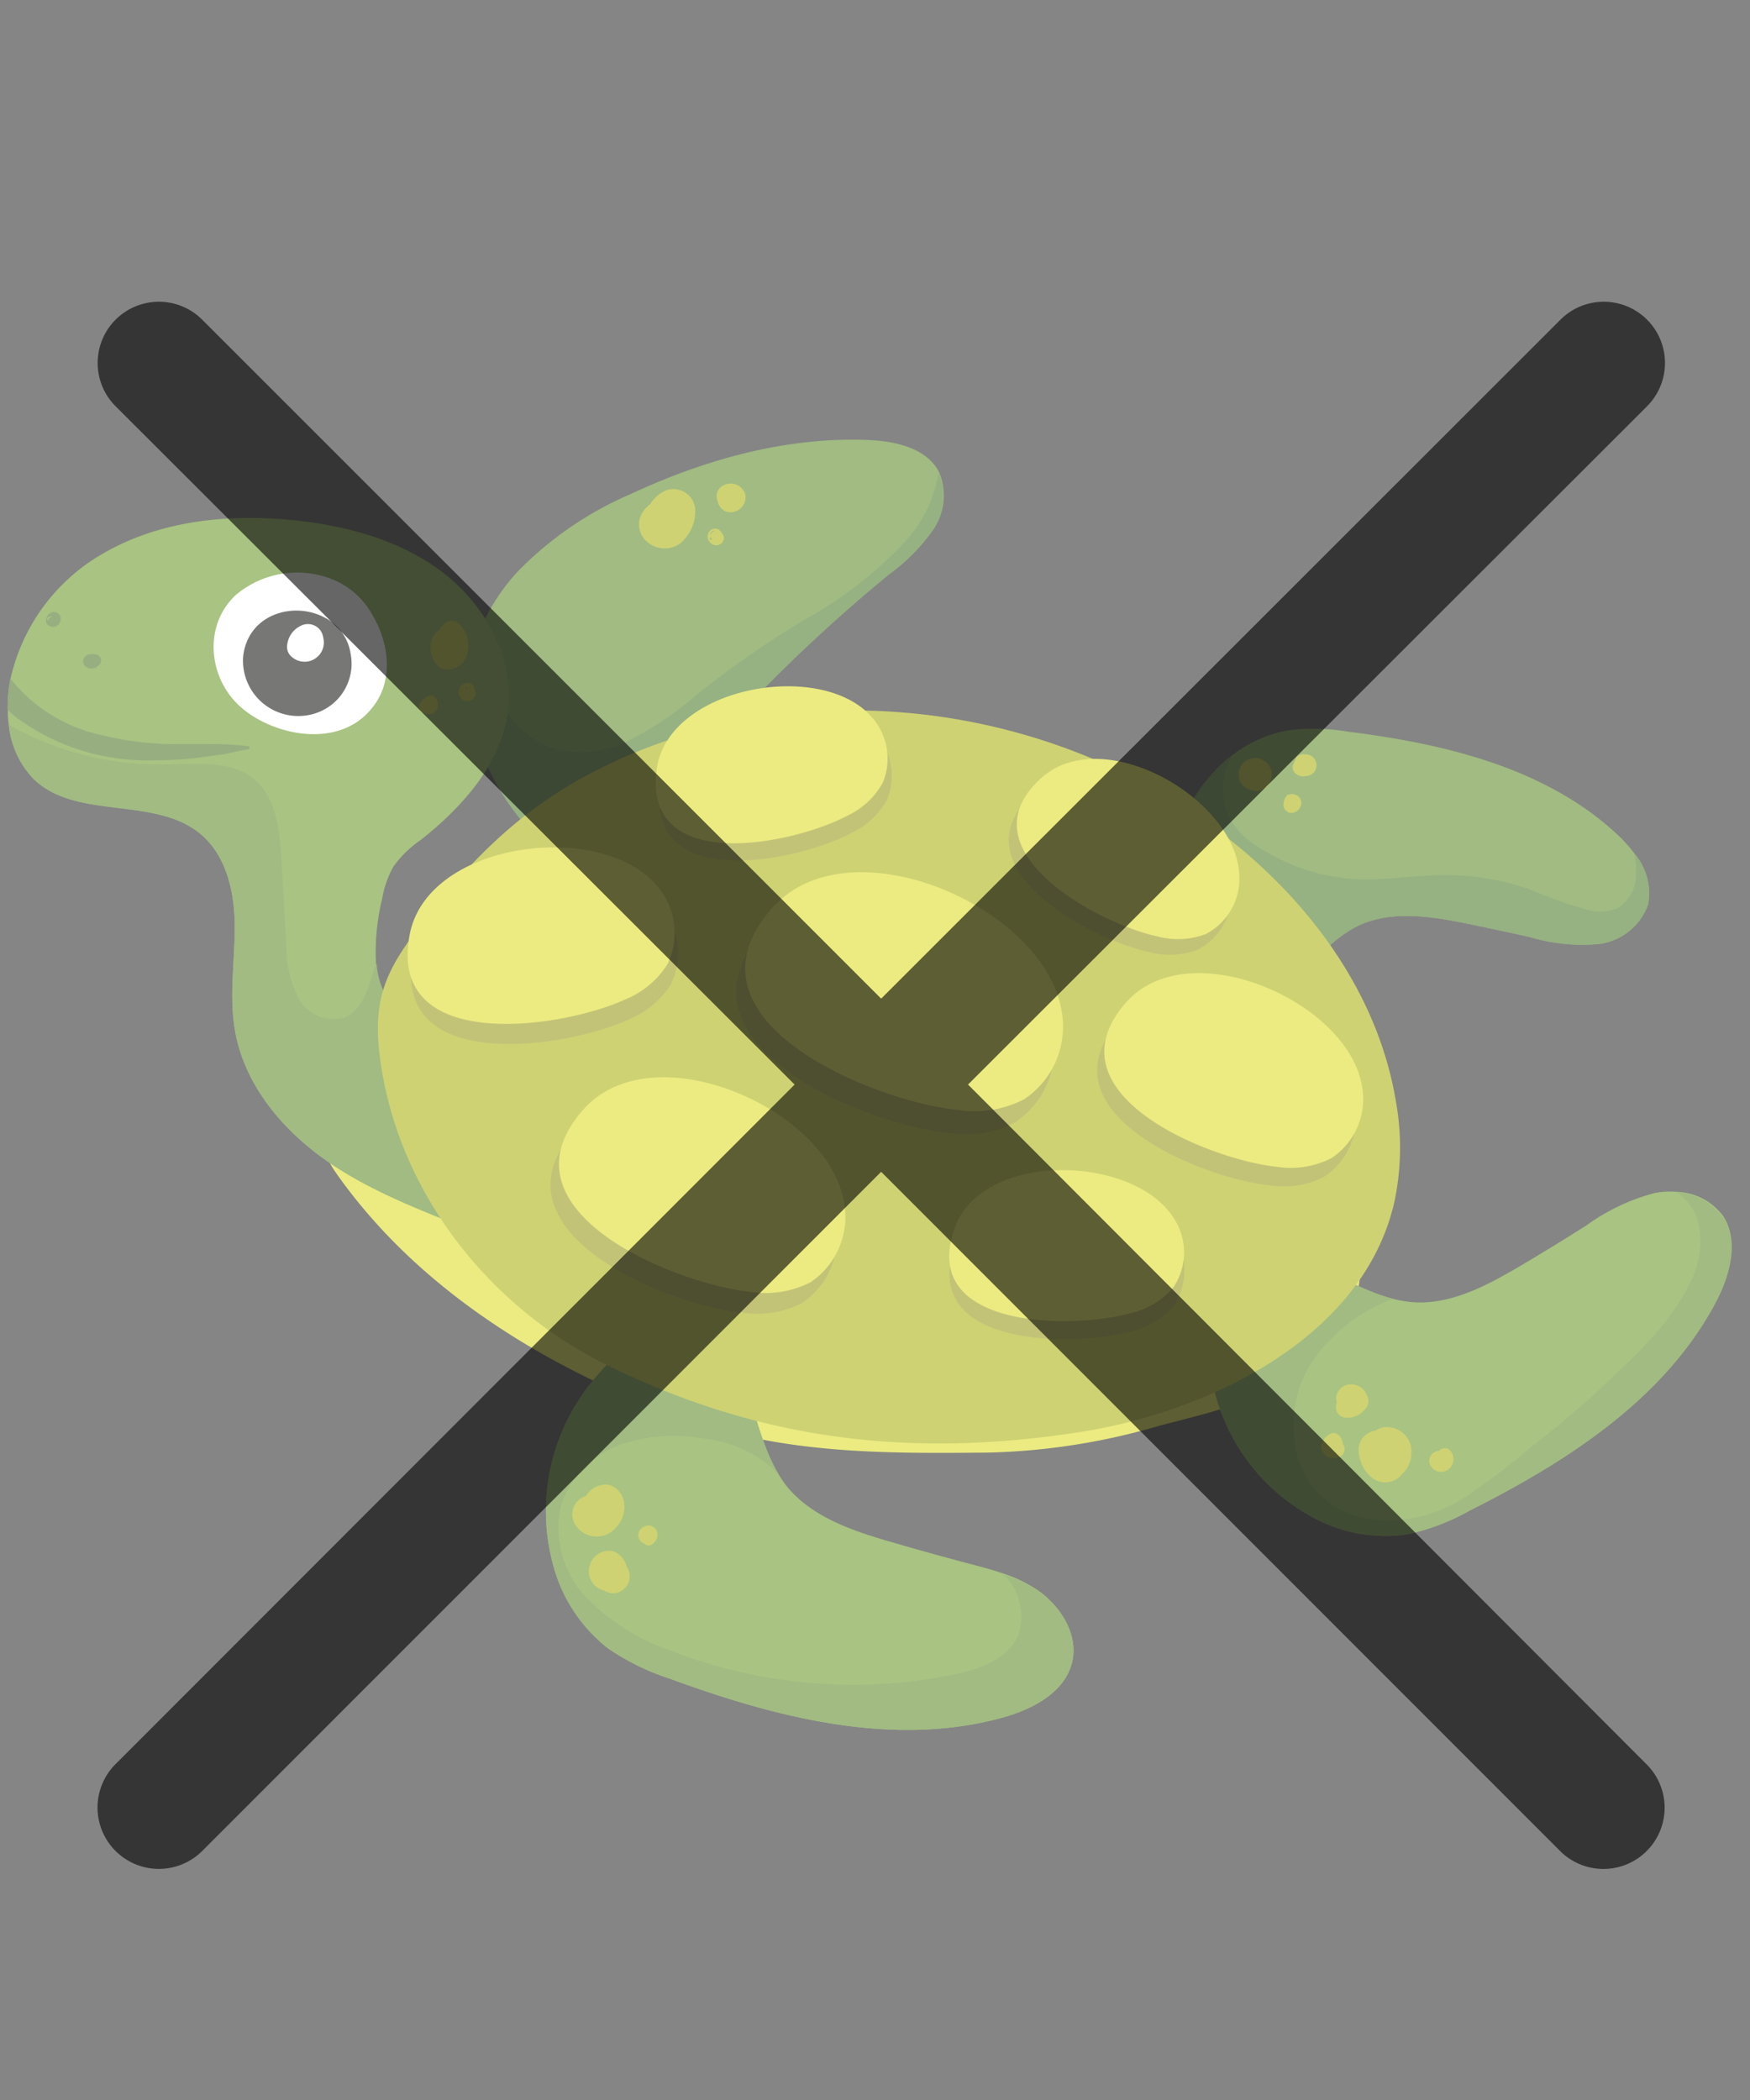 <svg id="Calque_1" data-name="Calque 1" xmlns="http://www.w3.org/2000/svg" viewBox="0 0 145.22 174.27"><rect x="0" y="0" width="145.22" height="174.27" fill="#333333" stroke="none"/><defs><style>.cls-1{fill:#628e2f;}.cls-2{fill:#507d2e;}.cls-3{fill:#adb416;}.cls-4{fill:#dedd2d;}.cls-5{fill:#6e9b2e;}.cls-10,.cls-6{fill:#fff;}.cls-7{fill:#1d1d1b;}.cls-8{fill:#9b9b1e;}.cls-9{fill:#52782c;}.cls-10{opacity:0.4;}.cls-10,.cls-11{isolation:isolate;}.cls-11{opacity:0.6;}</style></defs><title>turtle-mark</title><path class="cls-1" d="M79.07,44.41a16,16,0,0,1-3.61,3.64A132.2,132.2,0,0,0,64.61,58a13.25,13.25,0,0,0-3.11,4.23c-.73,1.89-.6,4-1.16,6s-2.62,5-4.64,5.84c-2.23.88-5.22-.91-7-2.15a19.22,19.22,0,0,1-8.11-13.69,12.81,12.81,0,0,1,1.51-6.82,16.86,16.86,0,0,1,2.49-3.54A29.11,29.11,0,0,1,54,41.4c6.15-2.87,12.88-4.75,19.66-4.49,2.26.09,4.83.63,5.91,2.61l0,0A5,5,0,0,1,79.07,44.41Z" transform="translate(-1.67 -0.4)"/><path class="cls-2" d="M79.07,44.41a16,16,0,0,1-3.61,3.64A132.2,132.2,0,0,0,64.61,58a13.25,13.25,0,0,0-3.11,4.23c-.73,1.89-.6,4-1.16,6s-2.62,5-4.64,5.84c-2.23.88-5.22-.91-7-2.15a19.22,19.22,0,0,1-8.11-13.69,12.81,12.81,0,0,1,1.51-6.82,15.66,15.66,0,0,0,.06,3.81c.45,3.14,2.34,6.27,5.34,7.27a8.8,8.8,0,0,0,6.32-.62,27.56,27.56,0,0,0,5.4-3.59,81.49,81.49,0,0,1,9.14-6.41,33.65,33.65,0,0,0,8.56-6.67,11.09,11.09,0,0,0,2.63-5.56A5,5,0,0,1,79.07,44.41Z" transform="translate(-1.67 -0.4)"/><path class="cls-3" d="M56.65,42.09c-.73-.39-1.57.52-1.82,1.13a1.92,1.92,0,0,0,.74,2.3,2.21,2.21,0,0,0,2.51,0,3.47,3.47,0,0,0,1.28-2.9,1.81,1.81,0,0,0-2.46-1.51,2.89,2.89,0,0,0-1.7,2.64c-.05,1.1.78,2.26,2,1.85a2,2,0,0,0,1.06-2.69,1.41,1.41,0,0,0-2.59.92A1.35,1.35,0,0,0,57,45a1.43,1.43,0,0,0,1.39-1c.39-1-1.28-1.69-1.7-.72.29-.68,1.2.71.63.8h-.5s-.29-.38-.24-.24,0,.1-.06.08.61,0,.54.11,0-.19,0-.24a2,2,0,0,1,.13-.52,1,1,0,0,1,.29-.4c.07,0,.21,0,.14-.06s0,0,0,.08a1.46,1.46,0,0,1,0,.22,3,3,0,0,1-.18.6c-.11.28-.25.57-.55.64a.87.87,0,0,1-.75-.16.79.79,0,0,1-.15-.83c.13-.43.48-.51.73-.83a.28.28,0,0,0-.05-.42Z" transform="translate(-1.67 -0.4)"/><path class="cls-3" d="M61.54,41.05l-.1.12.2-.08c-.43,0-.47.59-.42.89a1.18,1.18,0,0,0,.61.84,1.25,1.25,0,0,0,1.69-1.38,1.27,1.27,0,0,0-1.91-.71,1,1,0,0,0-.21,1.53,1,1,0,0,0,1.63-.2A.77.77,0,0,0,62,41c-.07,0-.16,0,0,0a.5.5,0,0,1,.53.2l.07.59c0-.08,0-.07,0,.05,0-.07,0-.05,0,0s-.11.08-.06,0,0,0-.07,0l.09,0h-.08c.06,0,.21,0,0,0,.13.05-.1-.07,0,0a.38.38,0,0,1-.11-.11h0v-.06c0-.07,0-.07,0,0s0,0,0,0,0,0,0,0a.1.1,0,0,1-.17,0c-.17-.2-.07-.51-.32-.65l.14.24a.19.19,0,0,1,0-.08.24.24,0,0,0-.4-.24Z" transform="translate(-1.67 -0.4)"/><path class="cls-3" d="M60.94,45.17h0l-.1,0h0l-.1,0h0l-.1,0h0l-.09-.06,0,0L60.62,45a.44.44,0,0,0,.08.11L60.63,45l0,.05,0-.1s0,0,0,0l0-.12v0l0-.12v0l.05-.11v0l.07-.09h0l.1-.07h0l.11,0h0l.13,0h0l.13,0h0l.12.05,0,0,.1.08s0,0,0,0l.09.11s0,0,0,0l.05.13s0,0,0-.05l0,.15v0l0,.15s0,0,0,0l-.06.13v0l-.09.12,0,0-.12.09h0l-.14.06h0a.53.53,0,0,0,.27-.16.58.58,0,0,0,.05-.79.6.6,0,0,0-.48-.24.59.59,0,0,0-.52.3.7.7,0,0,0-.09.35.73.73,0,0,0,.08.33.75.75,0,0,0,.27.29.64.64,0,0,0,.9-.18.6.6,0,0,0,.07-.47.71.71,0,0,0-.28-.36.56.56,0,0,0-.33-.1.51.51,0,0,0-.42.25.37.37,0,0,0,.18.54.36.36,0,0,0,.25,0Z" transform="translate(-1.67 -0.4)"/><path class="cls-1" d="M138.44,75.44a5,5,0,0,1-4.21,3.31,15.3,15.3,0,0,1-5.61-.59q-2.73-.61-5.48-1.17c-2.8-.56-5.82-1-8.45.09-2.45,1.06-4.12,3.34-6.16,5.07-2.85,2.4-5.39,2.17-7.19.36A9.75,9.75,0,0,1,99,78a14.64,14.64,0,0,1,4-14.16c.28-.25.57-.5.88-.73A10.6,10.6,0,0,1,108.62,61a17.06,17.06,0,0,1,4.94.12c8,1,16.37,3,22.29,8.5a11.87,11.87,0,0,1,1.46,1.62A5.11,5.11,0,0,1,138.44,75.44Z" transform="translate(-1.67 -0.4)"/><path class="cls-3" d="M105.73,64c-.67-.09-1.07.71-.91,1.29a1.2,1.2,0,0,0,1.84.5,1.38,1.38,0,1,0-2.21-1.06,1.31,1.31,0,0,0,2.4.67.77.77,0,0,0-.19-1,.79.79,0,0,0-1,.06.75.75,0,0,1,.17-.1h.12c-.07,0-.07,0,0,0s.08,0,0,0,0,0,0,0h0l0,0c-.07-.07.14.16,0,0,0,0,.1.14,0,0a.39.39,0,0,1,0,.38c.05-.14,0,0,0,0s-.06,0-.08,0,0,0,0,0,0,0,0,0-.18,0-.1,0-.07,0-.09-.06,0,0,0,0a.3.3,0,0,1,.06.11l0-.06c0,.07,0,.08,0,0s0,0,0,0,0,0,0,0,0,0,0,0h0c0-.06.06,0,0,0s-.09.11,0,0-.08,0,0,0l-.11,0c.06,0,0,0,0,0s0,0,0,0,0,0,0,0,0-.08,0,0a.34.34,0,0,1,0-.1s0-.15.12-.17a.31.31,0,0,0-.09-.61Z" transform="translate(-1.67 -0.4)"/><path class="cls-3" d="M110.25,63.22l0,0,.16.12c-.06-.13-.22-.18-.34-.22a2.07,2.07,0,0,0-.42-.08.45.45,0,0,0-.41.23l-.18.41a.86.86,0,0,0-.13.39.72.72,0,0,0,.11.35.9.9,0,0,0,1,.38A.9.9,0,0,0,110,63a.66.66,0,0,0-.76.37.64.64,0,0,0,.27.8s0,0,0,0a.4.4,0,0,1-.1-.12l.11.14-.07-.08v0a.41.41,0,0,1,0-.16v0a.27.27,0,0,1,.07-.21.35.35,0,0,1,.22-.19c-.09,0,.09,0,.12,0h0l.09,0c.05,0,.08.08,0,0l.17.41,0-.56-.34.45c.23-.06.58-.16.66-.41l-.12.15,0,0a.24.24,0,0,0,0-.44Z" transform="translate(-1.67 -0.4)"/><path class="cls-3" d="M108.66,66.54a.67.67,0,0,0-.3,1.11.7.7,0,0,0,.7.17.74.74,0,0,0,.53-.54l-.14.24a.7.7,0,0,0,0-1,.8.8,0,0,0-.53-.23.73.73,0,0,0-.35.09.68.68,0,0,0-.27.26.56.56,0,0,0-.06.47.58.58,0,0,0,.35.4.61.61,0,0,0,.82-.4h0l-.06.14s0,0,0,0l-.09.12s0,0,0,0l-.12.1,0,0-.15.06h0l-.15,0s0,0,0,0l-.16,0h.06l-.14-.06.06,0-.11-.09,0,0-.09-.11,0,0-.05-.13a.08.08,0,0,0,0,0l0-.15V67l.05-.13a.58.58,0,0,0-.08.22.53.53,0,0,1,0,.13l0-.14s0,0,0,0l0-.12,0,0,.08-.11s0,0,0,0,.09-.06,0,0,.12,0,0,0l.13,0a.11.11,0,0,1-.08,0l.13,0c-.07,0,.1.06,0,0l.07,0s0,0,0,0,0,0,0,0l0,.08v0s0,0,0,.07,0-.08,0,0,0,0,0,0l0,.06,0,0s-.09,0,0,0a.37.37,0,0,0,.16-.48.38.38,0,0,0-.45-.22Z" transform="translate(-1.67 -0.4)"/><path class="cls-2" d="M138.44,75.44a5,5,0,0,1-4.21,3.31,15.3,15.3,0,0,1-5.61-.59q-2.73-.61-5.48-1.17c-2.8-.56-5.82-1-8.45.09-2.45,1.06-4.12,3.34-6.16,5.07-2.85,2.4-5.39,2.17-7.19.36A9.75,9.75,0,0,1,99,78a14.64,14.64,0,0,1,4-14.16c.28-.25.57-.5.88-.73a5.78,5.78,0,0,0-.28,5,6.94,6.94,0,0,0,2.66,2.69,16.66,16.66,0,0,0,8.62,2.59c2.09,0,4.17-.32,6.27-.36a21.12,21.12,0,0,1,7.55,1.21,38.19,38.19,0,0,0,4.64,1.65,3.76,3.76,0,0,0,2.63-.16,3.38,3.38,0,0,0,1.47-3,6.85,6.85,0,0,0-.15-1.51A5.11,5.11,0,0,1,138.44,75.44Z" transform="translate(-1.67 -0.4)"/><path class="cls-4" d="M56.13,117.26a50.81,50.81,0,0,0,6.11,2c7,1.8,14.24,1.75,21.42,1.68a54.52,54.52,0,0,0,14.19-2.22c5.38-1.41,10.61-2.45,14.37-7,2.4-2.9,3.32-7.39,1.11-10.43a11.64,11.64,0,0,0-3.88-3.06c-10-5.56-21.36-7.94-32.67-9.5S54,86.38,43,83.61c-2.69-.67-5.54-1.46-8.2-.64-5.7,1.77-8.61,10-5.27,14.73C36,106.93,45.83,113.16,56.13,117.26Z" transform="translate(-1.67 -0.4)"/><path class="cls-5" d="M144.08,108.41c-4.2,8-12.28,13.23-20.37,17.3a18.77,18.77,0,0,1-5.17,2,12.45,12.45,0,0,1-7-.93,16.39,16.39,0,0,1-9.5-13.46,10.82,10.82,0,0,1,.77-5.62c1.23-2.58,3.81-3.78,7.72-2.3,2.27.85,4.42,2.19,6.74,2.78a9.29,9.29,0,0,0,1.66.28c3.21.22,6.21-1.43,9-3.07q2.7-1.6,5.35-3.28a17.09,17.09,0,0,1,5.7-2.71,6.87,6.87,0,0,1,1.92-.09,4.94,4.94,0,0,1,3.76,2C146,103.37,145.24,106.19,144.08,108.41Z" transform="translate(-1.67 -0.4)"/><path class="cls-3" d="M117.05,120a1.09,1.09,0,0,0-1.3-.87,1.6,1.6,0,0,0-1.34,1.57,3.11,3.11,0,0,0,1,2.24,1.77,1.77,0,0,0,2.59-.19,2.49,2.49,0,0,0,.7-2.55,2.07,2.07,0,0,0-2-1.38c-2,.08-2.23,3.26-.19,3.36a1,1,0,0,0,.48-1.77c-.21-.12-.16-.08,0,.06s0,.16,0,0c0,.06,0,.11,0,.15a.19.19,0,0,1-.2.1c-.11,0-.09,0,0,0s.09,0,.07.25a1,1,0,0,1-.35.55l-.06.06c-.21.09-.17.13.11.09l-.33-.33a1.21,1.21,0,0,1-.33-.68c0-.19.4-.62.59-.44a.27.27,0,0,0,.46-.26Z" transform="translate(-1.67 -0.4)"/><path class="cls-3" d="M121.76,121.13a.7.7,0,0,0-.18-.2s0,0,0,0l-.09-.07a.94.94,0,0,0-.15-.06.89.89,0,0,0-.6.09.82.82,0,0,0-.29,1.25,1,1,0,0,0,1.49.13,1.06,1.06,0,0,0-.06-1.62.65.65,0,0,0-.94.72,1,1,0,0,0,.12.25c.07.09-.05-.09,0-.14v0c0,.07,0,.06,0,0a.25.25,0,0,1,0,.07s.2-.15.07-.09c.08,0,.09,0,0,0h.08c-.06,0,0,0,0,0l-.07,0s.1,0,0,0c0,0,.06,0,0,0s0,0,0,0a.28.28,0,0,1,0,.13h0c0,.06,0,.06,0,0s0,.08,0,0,0,0,0,0l0,0s0,0,0,0l.09,0c-.09,0-.1,0,0,0h0a.27.27,0,0,0,.37-.37Z" transform="translate(-1.67 -0.4)"/><path class="cls-3" d="M114.09,116.24a.71.71,0,0,0-.83.13,1.15,1.15,0,0,0-.26,1c0,.22.25.36.43.43a1.46,1.46,0,0,0,1.49-.42,1,1,0,0,0,.22-1.13,1.27,1.27,0,0,0-.67-.52,1.5,1.5,0,0,0-1.91,1.7.82.82,0,0,0,.59.58,1.72,1.72,0,0,0,1.84-.78,1.3,1.3,0,0,0-.75-1.88,1.28,1.28,0,0,0-1.65.77,1.1,1.1,0,0,0,.51,1.26,1.21,1.21,0,0,0,1.28,0,.91.91,0,0,0,.32-1.22.89.89,0,0,0-1.22-.32c-.09.06,0,0,.11,0a.37.37,0,0,1,.29,0l.12,0c.2.25.26.3.2.17l.12.45a.64.64,0,0,1-.38.55c-.13.06-.06,0,0,0s-.24,0-.1,0-.1,0-.11,0c.14,0-.16-.08-.07,0s.08.07,0,0a.19.19,0,0,1-.1-.1c-.05-.07-.06-.07,0,0a.5.5,0,0,1-.08-.26s0-.18,0-.07c0-.11.06-.14,0-.08s0,0,0,0,0-.05,0,0,0,0,0,0,0,0-.06,0,.13-.08,0,0h-.12l.8.61q0-.14,0,.09c0-.09,0-.06,0,.08,0-.15-.09.18,0,0s-.13.13,0,0,0,0-.07,0l.08,0c.13-.08-.15,0,0,0s.06,0-.07,0h.09c-.09,0-.14,0,0,0a.27.27,0,0,1-.17-.1l.06.07-.19-.7c0,.07,0,.08,0,0,0,.07,0,.07,0,0l0,0c-.06,0-.07,0,0,0l0,0h0c-.07,0-.08,0,0,0h-.12l.53.3c0,.07,0,0,0,0s0,0,0,0,0-.14,0-.21,0,0,0,0a.32.32,0,0,0-.11-.41Z" transform="translate(-1.67 -0.4)"/><path class="cls-3" d="M111.57,120.59a.78.78,0,0,0,1.22.43,1.06,1.06,0,0,0,.09-1.4.66.66,0,0,0-.7-.29,1.39,1.39,0,0,0-.64.51,1.08,1.08,0,0,0-.2.85,1.06,1.06,0,0,0,.69.68,1.17,1.17,0,0,0,.86-.09.68.68,0,0,0,.32-.42.69.69,0,0,0,0-.45.7.7,0,0,0-.83-.41c-.13,0,.17,0,0,0,.05,0,.16,0,.05,0s-.1-.06,0,0,.1.09,0,0l.21.48c0-.14,0,.14,0,0a.19.19,0,0,0,0-.08c0,.09,0,.1,0,.06s.09-.14,0-.06l.06-.07-.74.1.07,0a.32.32,0,0,1-.1-.1l0,.07c0-.07,0-.08,0,0s0-.07,0,0,0,.06,0,0l0,.07.13-.21s.12-.06,0,0c.1,0,0,0,0,0l-.1,0c-.06,0,0,0,0,0a.36.36,0,0,0-.59.35Z" transform="translate(-1.67 -0.4)"/><path class="cls-1" d="M144.08,108.41c-4.2,8-12.28,13.23-20.37,17.3a18.77,18.77,0,0,1-5.17,2,12.45,12.45,0,0,1-7-.93,16.39,16.39,0,0,1-9.5-13.46,10.82,10.82,0,0,1,.77-5.62c1.23-2.58,3.81-3.78,7.72-2.3,2.27.85,4.42,2.19,6.74,2.78a14.1,14.1,0,0,0-6.83,5.39c-2.18,3.51-2,8.66,1.22,11.28s7.94,2,11.44-.1a60.55,60.55,0,0,0,5.75-4.38,73.1,73.1,0,0,0,6.08-5.17c2.63-2.48,5.47-5.11,7-8.41a7.27,7.27,0,0,0,.66-5,4.46,4.46,0,0,0-1.77-2.44,4.94,4.94,0,0,1,3.76,2C146,103.37,145.24,106.19,144.08,108.41Z" transform="translate(-1.67 -0.4)"/><path class="cls-5" d="M90.64,138.32c-.59,2.53-3.3,3.93-5.8,4.62-9.08,2.49-18.76,0-27.59-3.24a19.68,19.68,0,0,1-5.16-2.54,13,13,0,0,1-4.25-6,17,17,0,0,1,3.52-16.76,11.21,11.21,0,0,1,4.82-3.4c2.83-.89,5.57.23,7.22,4.25,1,2.46,1.51,5.19,2.85,7.44a9.62,9.62,0,0,0,.73,1.07l0,0,0,0c2.11,2.56,5.46,3.68,8.65,4.6,2.08.61,4.18,1.19,6.28,1.75,1,.26,2,.52,3,.86a11.55,11.55,0,0,1,3.12,1.56C89.86,133.94,91.15,136.18,90.64,138.32Z" transform="translate(-1.67 -0.4)"/><path class="cls-3" d="M51.19,124.53a1.6,1.6,0,0,0-1.84,2.3,2.1,2.1,0,0,0,3.52.23,2.43,2.43,0,0,0,.59-2,1.81,1.81,0,0,0-1.25-1.45,1.89,1.89,0,0,0-2,1.12,1.93,1.93,0,0,0,0,2.33,1.47,1.47,0,0,0,2.18.12,2.56,2.56,0,0,0,.46-2.24.92.92,0,0,0-.89-.67,2.57,2.57,0,0,0-2.26,1.12.9.9,0,0,0,0,.95,1.82,1.82,0,0,0,1.93.8c1-.16.8-2-.24-1.82-.19,0-.15,0-.08.07v.95a.73.73,0,0,1,.65-.23l-.89-.67a2,2,0,0,1,0,.51.36.36,0,0,1,.32-.15c.12,0,.19,0,.23.11s0,0,0,0a.75.75,0,0,1,0-.16c.06-.11.28-.36.28-.47s-.18-.09-.2,0,.06.22.07.16a1.88,1.88,0,0,1,0,.33c-.15.51-.77,1-1.26.58-.7-.56.22-1.1.66-1.43a.2.2,0,0,0-.05-.36Z" transform="translate(-1.67 -0.4)"/><path class="cls-3" d="M54.79,127.67a1.07,1.07,0,0,0,.38.86.46.46,0,0,0,.54.07,1,1,0,0,0,.5-.65.78.78,0,0,0-.51-.93.85.85,0,0,0-.83.23.75.75,0,0,0,0,1.09.65.65,0,0,0,1-.14.67.67,0,0,0,.07-.5.7.7,0,0,0-.46-.46.55.55,0,0,1,.38.64s0,0,0,.09c0,0,0,0-.06.07.09-.09-.1.07,0,0a.4.4,0,0,1-.53-.11c0-.09,0-.1,0,0s0-.11,0,0,0,0,0,0a.14.14,0,0,1,0,.06c0,.05,0,.05,0,0s-.11.15,0,0l.44-.12-.06,0h0l0,0s0,0,0,0,0,0,0,0l0-.07s0,0,0,0a.33.33,0,0,0-.64.08Z" transform="translate(-1.67 -0.4)"/><path class="cls-3" d="M52.81,130.31c-.74-.47-1.63.34-1.58,1.12a1.33,1.33,0,0,0,2.17.88,1.42,1.42,0,0,0-.27-2.38,1.23,1.23,0,0,0-1.75,1.51,1.19,1.19,0,0,0,2.25-.1,1.79,1.79,0,0,0-1.05-2.21,1.65,1.65,0,0,0-2,1.29,1.62,1.62,0,0,0,1.62,2,1.42,1.42,0,0,0,.63-2.67A1.29,1.29,0,0,0,51.59,132c1,.57,1.9-1,.9-1.54.14.08.32.5.19.66l-.58.22-.26-.19c-.07-.14,0-.46.2-.45s0,.07.09.08,0-.1,0-.06a.3.3,0,0,0,0-.1c0-.07.11,0,0,0s0,0,0,0a.63.63,0,0,1,.09.2c0-.08,0,.06,0,.06s0-.07,0-.07c.18,0,.5-.19.59.05s-.14.31-.2.39,0,0,0,0-.09.14,0,.13a.28.28,0,0,1-.2-.05c-.35-.26.16-.57.4-.6a.21.21,0,0,0,.11-.4Z" transform="translate(-1.67 -0.4)"/><path class="cls-1" d="M90.64,138.32c-.59,2.53-3.3,3.93-5.8,4.62-9.08,2.49-18.76,0-27.59-3.24a19.68,19.68,0,0,1-5.16-2.54,13,13,0,0,1-4.25-6,17,17,0,0,1,3.52-16.76,11.21,11.21,0,0,1,4.82-3.4c2.83-.89,5.57.23,7.22,4.25,1,2.46,1.51,5.19,2.85,7.44a10.13,10.13,0,0,0-6-2.89,13.86,13.86,0,0,0-7.12.49,8,8,0,0,0-4.9,5,8.38,8.38,0,0,0,2.09,7.66,17.67,17.67,0,0,0,6.94,4.4,41.74,41.74,0,0,0,23.61,2c2.13-.45,4.51-1.3,5.32-3.32A4.93,4.93,0,0,0,85,131.08a11.55,11.55,0,0,1,3.12,1.56C89.86,133.94,91.15,136.18,90.64,138.32Z" transform="translate(-1.67 -0.4)"/><path class="cls-5" d="M33.38,75a18.66,18.66,0,0,0-.51,5.36,6,6,0,0,0,1.67,3.89l5.36,17.9c-4-1.6-8.14-3.22-11.64-5.8s-6.41-6.25-7.11-10.55c-.46-2.79,0-5.64,0-8.47s-.66-5.9-2.83-7.72c-3.79-3.18-10.29-1.13-13.85-4.56A7.55,7.55,0,0,1,2.4,60.55a7.77,7.77,0,0,1-.08-.83c0-.15,0-.29,0-.44a11.78,11.78,0,0,1,.23-2.59,16,16,0,0,1,7.78-10.42c4.76-2.73,10.52-3.27,16-2.67,4.35.48,8.73,1.7,12.18,4.38s5.83,7,5.33,11.35-3.75,8-7.25,10.77a9.23,9.23,0,0,0-2.26,2.19A8.32,8.32,0,0,0,33.38,75Z" transform="translate(-1.67 -0.4)"/><path class="cls-6" d="M32.64,51.55a6.64,6.64,0,0,0-3.42-3.09,7.89,7.89,0,0,0-8,1.33c-2.76,2.6-2.24,7.06.56,9.4s8.08,3.31,10.73,0C34.34,57,34,53.92,32.64,51.55Z" transform="translate(-1.67 -0.4)"/><path class="cls-7" d="M21.84,55a4.59,4.59,0,0,0,6.43,4.43,4.33,4.33,0,0,0,2.49-4.81,4.05,4.05,0,0,0-2.2-3c-2.3-1.19-5.47-.44-6.44,2.12A4.22,4.22,0,0,0,21.84,55Z" transform="translate(-1.67 -0.4)"/><path class="cls-6" d="M26.65,52.32a2,2,0,0,0-1.16,1.84,1.06,1.06,0,0,0,.37.73,1.6,1.6,0,0,0,2.63-1.59A1.28,1.28,0,0,0,26.65,52.32Z" transform="translate(-1.67 -0.4)"/><path class="cls-3" d="M39.34,52.85c-.59-.74-1.55-.19-1.8.56a2.09,2.09,0,0,0,.68,2.43,1.66,1.66,0,0,0,2.19-1.09,2.46,2.46,0,0,0-.66-2.59.9.9,0,0,0-1.23,0,2.28,2.28,0,0,0-.59,2.38.91.91,0,0,0,1.32.54,3.51,3.51,0,0,0,.78-.71c.45-.58-.3-1.5-1-1.25a2.85,2.85,0,0,0-.72.41l1.32.54a.57.57,0,0,1,.09-.68H38.52a.79.79,0,0,1,.35.64.59.59,0,0,1,0,.29l0,.06c-.11.09-.13.11-.05.06a.35.35,0,0,1,.17.06.49.49,0,0,1-.06-.17c0-.13-.07-.26-.08-.39,0-.39.22-.43.43-.71l-.28.21a.24.24,0,0,1,.2,0c.31,0,.39-.37.23-.56Z" transform="translate(-1.67 -0.4)"/><path class="cls-3" d="M40.33,57.58v0a.2.2,0,0,1,0-.13s0,0,0,0,0,0,.05,0l0,0c.12-.05.11-.05,0,0s.13,0,0,0l.13,0h0l.13,0h-.05l.12.05,0,0,.11.08,0,0,.09.11,0,0,.06.13a.14.14,0,0,1,0-.06l0,.15v-.07l0,.15s0,0,0-.06l-.06.14a1.22,1.22,0,0,0,.07-.17l-.06.14,0-.06-.09.12,0,0-.12.09.17-.13-.12.09h0l-.13.05h0a.67.67,0,0,0,.35-.27.57.57,0,0,0,.06-.37.55.55,0,0,0-.56-.49.73.73,0,0,0-.74.73.77.77,0,0,0,.38.7.72.72,0,0,0,.92-.25.62.62,0,0,0-.09-.76.37.37,0,0,0-.62.26Z" transform="translate(-1.67 -0.4)"/><path class="cls-3" d="M37.23,58.25a.77.77,0,0,0-.45.18.9.9,0,0,0-.25.38.66.66,0,0,0,.5.83.79.79,0,0,0,.89-.36.88.88,0,0,0-.13-1,.53.53,0,0,0-.39-.16.55.55,0,0,0-.38.16c-.14.1-.27.21-.4.32a.6.6,0,0,0,0,.84.61.61,0,0,0,.84,0l.33-.39-.66.08A.28.28,0,0,1,37,59s0,0,0-.05,0,0,0,0,0,0,0-.07c0,.09,0-.13,0,0s0,0,0-.06l0,0,0,0,.06,0h0s0,0,0,0h0l0,0s0,0,0,0l0,.21s0,0,0,0,0,0,0-.06,0,.06,0,0h0l.07-.1s0,0,0,0,0,0,0,0a.33.33,0,0,0-.23-.56Z" transform="translate(-1.67 -0.4)"/><path class="cls-1" d="M39.9,102.16c-4-1.6-8.14-3.22-11.64-5.8s-6.41-6.25-7.11-10.55c-.46-2.79,0-5.64,0-8.47s-.66-5.9-2.83-7.72c-3.79-3.18-10.29-1.13-13.85-4.56A7.55,7.55,0,0,1,2.4,60.55c.33.18.65.37,1,.53a25.33,25.33,0,0,0,12.4,2.74c2.38,0,5-.31,6.87,1.17s2.22,4.3,2.36,6.77l.39,7a9.67,9.67,0,0,0,1,4.43,3.31,3.31,0,0,0,3.85,1.65c1.43-.6,1.92-2.33,2.4-3.81a6.46,6.46,0,0,1,.26-.69,6,6,0,0,0,1.67,3.89Z" transform="translate(-1.67 -0.4)"/><path class="cls-3" d="M50.61,64.61c-5.7,3-9.83,7.1-13.72,12.14C33.58,81,32.41,83.4,33.33,89.07c1.71,10.62,9,19.71,18.4,24.45,12.82,6.42,25.51,7.91,39.59,5.71,10.12-1.59,22.45-7.25,25.71-17.78.1-.35.2-.69.28-1a21.62,21.62,0,0,0,.18-8.74c-1.7-10.13-8.85-18.73-17.49-24.3C85.47,58,65.89,56.53,50.61,64.61Z" transform="translate(-1.67 -0.4)"/><path class="cls-8" d="M103.84,74.16c-.42-6.26-11.37-12.5-16.45-7.88-6.62,6,4.82,12.11,9.67,13.13a6.54,6.54,0,0,0,4-.2A5.19,5.19,0,0,0,103.84,74.16Z" transform="translate(-1.67 -0.4)"/><path class="cls-4" d="M104.5,72.85c-.41-6.25-11.36-12.5-16.44-7.87-6.62,6,4.82,12.1,9.67,13.13a6.54,6.54,0,0,0,4-.2A5.18,5.18,0,0,0,104.5,72.85Z" transform="translate(-1.67 -0.4)"/><path class="cls-8" d="M74.15,61.13c-4.34-4.52-16.75-2.26-17.66,4.55C55.3,74.54,68,71.85,72.34,69.51a6.55,6.55,0,0,0,2.93-2.72A5.18,5.18,0,0,0,74.15,61.13Z" transform="translate(-1.67 -0.4)"/><path class="cls-4" d="M73.82,59.7c-4.34-4.52-16.74-2.26-17.66,4.55C55,73.12,67.64,70.42,72,68.08a6.47,6.47,0,0,0,2.92-2.72A5.19,5.19,0,0,0,73.82,59.7Z" transform="translate(-1.67 -0.4)"/><path class="cls-8" d="M99.12,103c-3.32-5.31-15.92-5.65-18.22.83-3,8.43,10,8.39,14.73,7a6.55,6.55,0,0,0,3.42-2.07A5.2,5.2,0,0,0,99.12,103Z" transform="translate(-1.67 -0.4)"/><path class="cls-4" d="M99.09,101.51c-3.32-5.32-15.92-5.65-18.21.83-3,8.43,10,8.39,14.72,7A6.49,6.49,0,0,0,99,107.28,5.16,5.16,0,0,0,99.09,101.51Z" transform="translate(-1.67 -0.4)"/><path class="cls-8" d="M71,101.84c-1.35-7.76-15.88-14.12-21.62-7.66-7.47,8.4,7.64,14.5,13.84,15.14a8.19,8.19,0,0,0,5-.79A6.52,6.52,0,0,0,71,101.84Z" transform="translate(-1.67 -0.4)"/><path class="cls-4" d="M71.7,100.12C70.35,92.36,55.83,86,50.09,92.46c-7.48,8.4,7.63,14.5,13.83,15.14a8.22,8.22,0,0,0,5-.79A6.53,6.53,0,0,0,71.7,100.12Z" transform="translate(-1.67 -0.4)"/><path class="cls-8" d="M89,86.11c-1.51-8.62-17.64-15.63-24-8.45C56.75,87,73.52,93.73,80.41,94.42a9,9,0,0,0,5.5-.89A7.21,7.21,0,0,0,89,86.11Z" transform="translate(-1.67 -0.4)"/><path class="cls-4" d="M89.75,84.2c-1.52-8.61-17.65-15.63-24-8.45-8.27,9.34,8.5,16.07,15.39,16.76a9.09,9.09,0,0,0,5.5-.88A7.25,7.25,0,0,0,89.75,84.2Z" transform="translate(-1.67 -0.4)"/><path class="cls-8" d="M56.43,75.52c-4.67-5.44-19-3.66-20.48,4.07C34,89.64,48.68,87.38,53.83,85a7.46,7.46,0,0,0,3.51-2.92A5.94,5.94,0,0,0,56.43,75.52Z" transform="translate(-1.67 -0.4)"/><path class="cls-4" d="M56.15,73.87c-4.67-5.45-19-3.66-20.48,4.07-1.93,10,12.72,7.79,17.87,5.4a7.4,7.4,0,0,0,3.52-2.93A5.94,5.94,0,0,0,56.15,73.87Z" transform="translate(-1.67 -0.4)"/><path class="cls-8" d="M114.09,92c-1.24-7-14.38-12.73-19.55-6.88-6.74,7.61,6.93,13.09,12.54,13.65a7.33,7.33,0,0,0,4.48-.72A5.9,5.9,0,0,0,114.09,92Z" transform="translate(-1.67 -0.4)"/><path class="cls-4" d="M114.68,90.46c-1.23-7-14.37-12.74-19.55-6.89-6.73,7.61,6.93,13.09,12.54,13.66a7.46,7.46,0,0,0,4.48-.72A5.87,5.87,0,0,0,114.68,90.46Z" transform="translate(-1.67 -0.4)"/><path class="cls-1" d="M67,123.88l-.06-.1,0,0,0,0Z" transform="translate(-1.67 -0.4)"/><path class="cls-9" d="M22.21,62.59c-.7.09-1.38.31-2.07.41l-1.89.26a29.11,29.11,0,0,1-3.74.23A18.33,18.33,0,0,1,3.11,60c-.28-.22-.55-.46-.81-.7a11.78,11.78,0,0,1,.23-2.59A13.21,13.21,0,0,0,10,61.38a26.35,26.35,0,0,0,5.94.77c1.05,0,2.1,0,3.15,0a24,24,0,0,1,3.17.17A.13.13,0,0,1,22.21,62.59Z" transform="translate(-1.67 -0.4)"/><path class="cls-9" d="M9.17,55c-.34.06-.32.55-.12.75a.54.54,0,0,0,.61,0,.8.8,0,0,0,.35-.33.45.45,0,0,0,0-.42.53.53,0,0,0-.31-.28,1.32,1.32,0,0,0-.71,0,.58.58,0,0,0-.42.56.6.6,0,0,0,.08.29.6.6,0,0,0,.34.26.86.86,0,0,0,.27.05.6.6,0,0,0,.58-.51.57.57,0,0,0-.42-.64.85.85,0,0,0-.22,0L9,54.8l.56,1,.06,0-.11.08.13-.07-.13.06.1,0,.1,0-.59-.33a.29.29,0,0,1,0-.16v0c0-.07,0-.08,0,0h0l0,0s0,0,0,0l0,0,.28,0s0,0,0,0l0,0s0,.05,0,0,0,0,0,0-.07-.16,0-.06A.21.21,0,0,0,9.17,55Z" transform="translate(-1.67 -0.4)"/><path class="cls-9" d="M6.22,51.74a.29.29,0,0,0-.38-.09.42.42,0,0,0-.18.34.44.44,0,0,0,.46.42.57.57,0,0,0,.49-.31.68.68,0,0,0,.07-.2.54.54,0,0,0-.08-.49A.6.6,0,0,0,6,51.2a.67.67,0,0,0-.46.46.59.59,0,0,0,0,.47.58.58,0,0,0,.5.28A.54.54,0,0,0,6.56,52v0l0,.13a.69.69,0,0,0,0-.13.34.34,0,0,0,0-.22s0-.07,0-.11l0,.15v0l0,.14a0,0,0,0,1,0,0L6.51,52l0,0-.08.11,0,0-.11.08h0l-.12,0h0l-.14,0h0l-.13,0h0l-.34-.35a.5.5,0,0,1,0,.12v-.15s0,0,0,0l0-.1,0,0,.06-.08,0,0,.09-.07h0l.1,0h.08l-.14,0h.14c.06,0,.06,0,.11.09a.12.12,0,0,1,.06.13c0,.06,0,.08,0,0a.22.22,0,0,0,0-.16Z" transform="translate(-1.67 -0.4)"/><rect class="cls-10" width="145.22" height="174.27"/><path class="cls-11" d="M82,90.4l56.35-56.29a5.08,5.08,0,1,0-7.19-7.18L74.79,83.27,18.45,26.93a5.08,5.08,0,1,0-7.19,7.18h0L67.61,90.4,11.26,146.79A5.08,5.08,0,1,0,18.45,154h0L74.79,97.64,131.13,154a5.08,5.08,0,0,0,7.19-7.18h0Z" transform="translate(-1.67 -0.4)"/></svg>